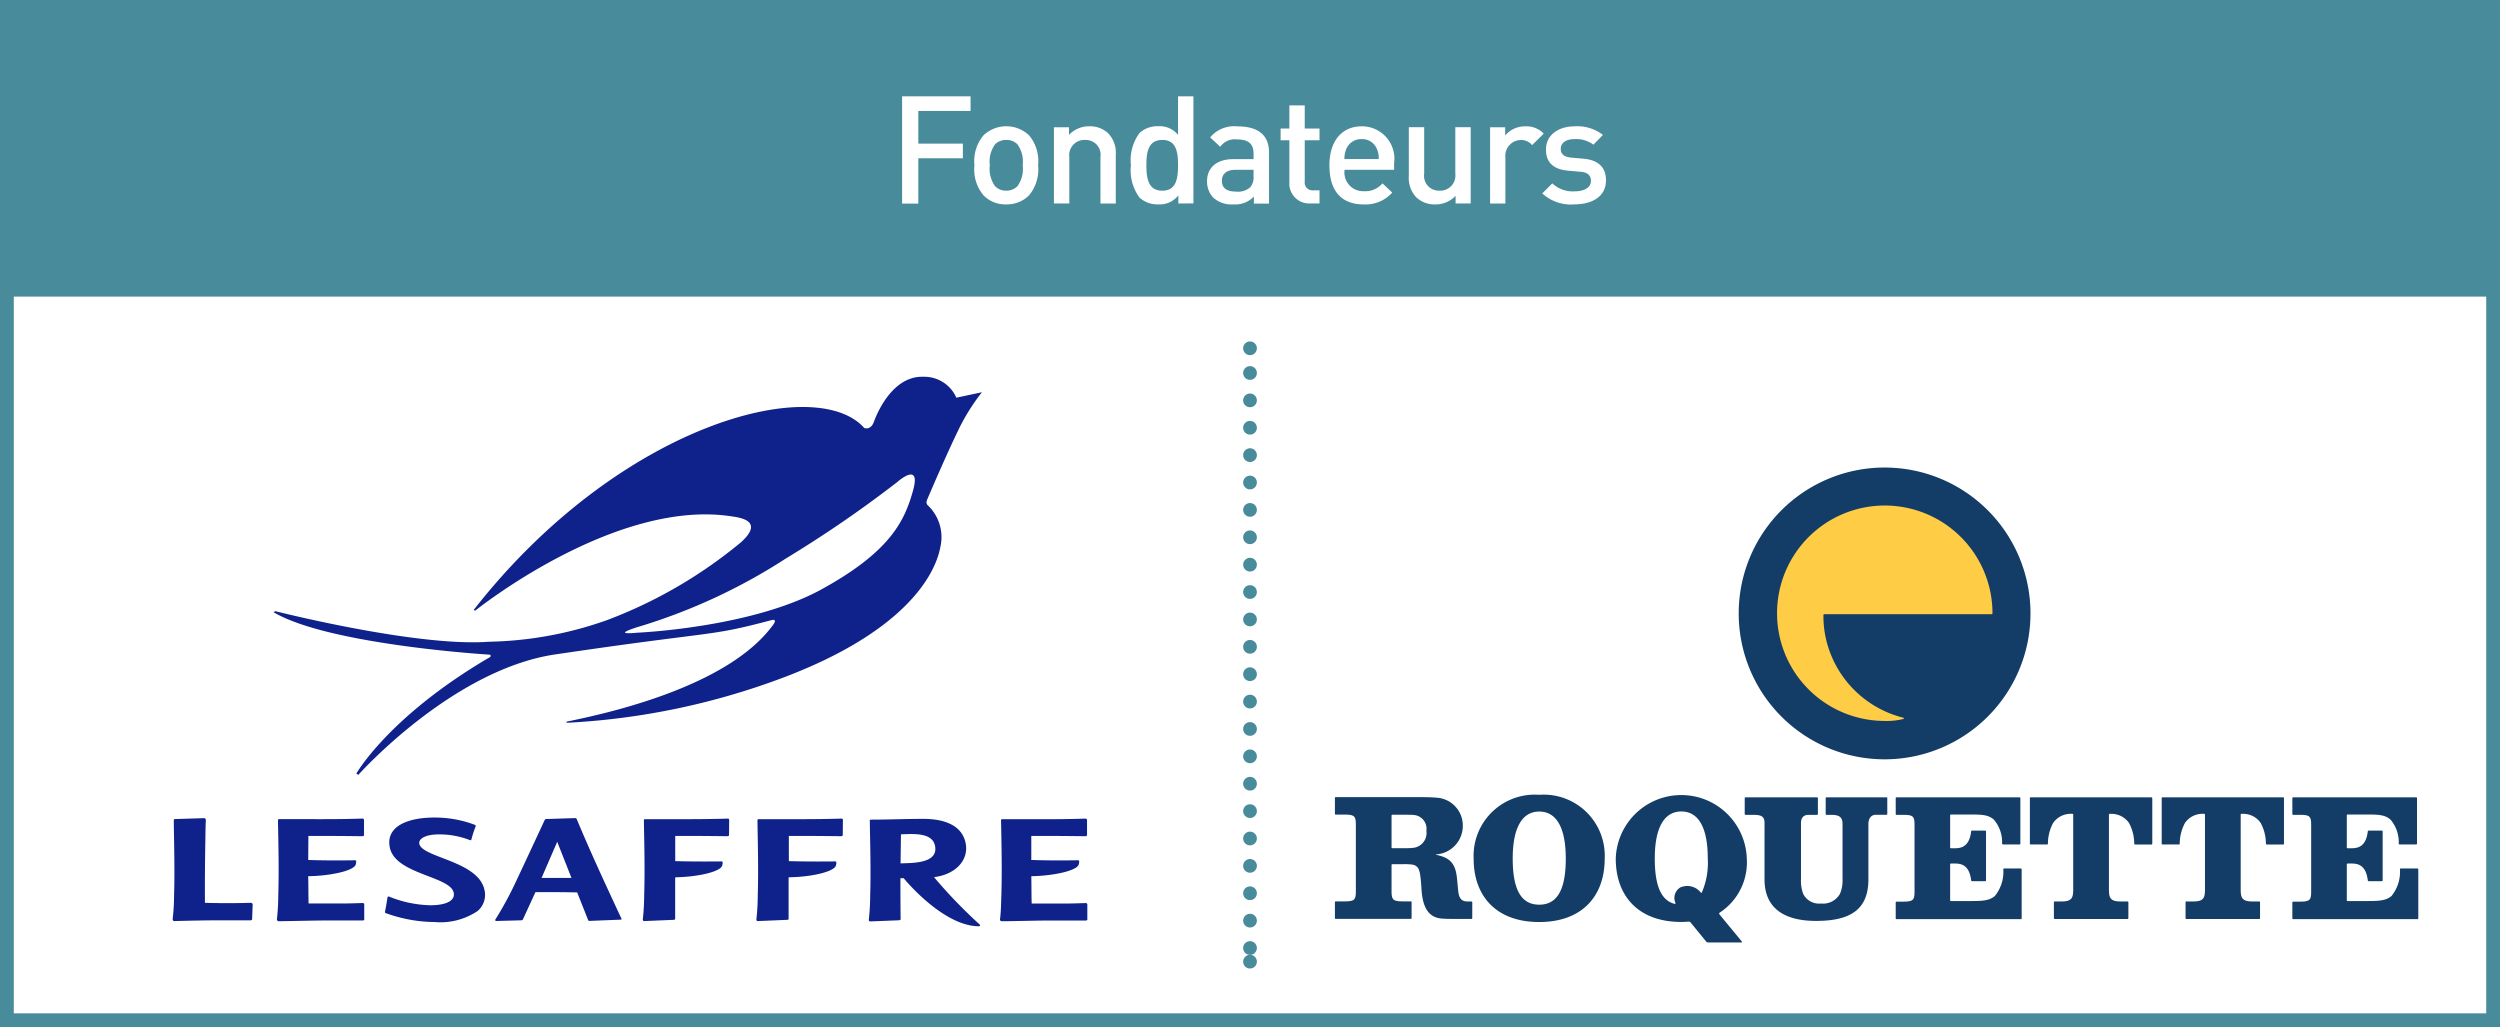 <svg id="Groupe_289" data-name="Groupe 289" xmlns="http://www.w3.org/2000/svg" xmlns:xlink="http://www.w3.org/1999/xlink" width="163.425" height="67.143" viewBox="0 0 163.425 67.143">
  <rect x="0" y="0" width="163.425" height="67.143" fill="#333333" stroke="none"/>
  <defs>
    <clipPath id="clip-path">
      <rect id="Rectangle_363" data-name="Rectangle 363" width="163.425" height="67.143"/>
    </clipPath>
  </defs>
  <rect id="Rectangle_361" data-name="Rectangle 361" width="162.828" height="48.059" transform="translate(0.299 18.786)" fill="#fff"/>
  <g id="Groupe_267" data-name="Groupe 267">
    <g id="Groupe_266" data-name="Groupe 266" clip-path="url(#clip-path)">
      <rect id="Rectangle_362" data-name="Rectangle 362" width="162.828" height="48.059" transform="translate(0.299 18.786)" fill="none" stroke="#488b9b" stroke-width="1.206"/>
    </g>
  </g>
  <rect id="Rectangle_364" data-name="Rectangle 364" width="163.425" height="18.482" fill="#488b9b"/>
  <g id="Groupe_268" data-name="Groupe 268" transform="translate(58.97 6.297)">
    <path id="Tracé_120" data-name="Tracé 120" d="M119.53,13.606v2.135h2.912V16.7H119.53v2.962h-1.06V12.65h4.475v.956Z" transform="translate(-118.47 -12.65)" fill="#fff"/>
    <path id="Tracé_121" data-name="Tracé 121" d="M131.539,21.1a2.02,2.02,0,0,1-1.493.592,1.977,1.977,0,0,1-1.483-.592,2.625,2.625,0,0,1-.592-1.966,2.614,2.614,0,0,1,.592-1.956,2.166,2.166,0,0,1,2.977,0,2.614,2.614,0,0,1,.592,1.956A2.632,2.632,0,0,1,131.539,21.1Zm-.757-3.335a1.01,1.01,0,0,0-.737-.284,1,1,0,0,0-.727.284,1.936,1.936,0,0,0-.343,1.369,1.943,1.943,0,0,0,.343,1.369.994.994,0,0,0,.727.294,1.029,1.029,0,0,0,.737-.294,1.936,1.936,0,0,0,.343-1.369A1.936,1.936,0,0,0,130.782,17.77Z" transform="translate(-123.241 -14.629)" fill="#fff"/>
    <path id="Tracé_122" data-name="Tracé 122" d="M141.451,21.632V18.591a.968.968,0,0,0-1.005-1.11.99.99,0,0,0-1.03,1.11v3.041H138.41V16.65h.986v.5a1.786,1.786,0,0,1,1.329-.562,1.732,1.732,0,0,1,1.229.453,1.835,1.835,0,0,1,.5,1.409v3.186h-1.005Z" transform="translate(-128.485 -14.629)" fill="#fff"/>
    <path id="Tracé_123" data-name="Tracé 123" d="M151.621,19.654v-.533a1.534,1.534,0,0,1-1.319.592,1.728,1.728,0,0,1-1.22-.443,3,3,0,0,1-.562-2.115,2.971,2.971,0,0,1,.562-2.106,1.7,1.7,0,0,1,1.21-.443,1.543,1.543,0,0,1,1.309.562V12.65h1.005v7Zm-1.05-4.151c-.906,0-1.04.767-1.04,1.653s.139,1.663,1.04,1.663,1.03-.777,1.03-1.663S151.477,15.5,150.571,15.5Z" transform="translate(-133.562 -12.65)" fill="#fff"/>
    <path id="Tracé_124" data-name="Tracé 124" d="M161.581,21.637v-.453a1.641,1.641,0,0,1-1.329.513,1.764,1.764,0,0,1-1.339-.453,1.53,1.53,0,0,1-.393-1.07c0-.836.582-1.434,1.722-1.434h1.319v-.353c0-.627-.314-.936-1.09-.936a1.164,1.164,0,0,0-1.09.483l-.657-.617a2.044,2.044,0,0,1,1.792-.717c1.369,0,2.056.582,2.056,1.712v3.335h-.991Zm-.02-2.2h-1.17c-.592,0-.9.264-.9.717s.284.707.916.707a1.205,1.205,0,0,0,.936-.284,1,1,0,0,0,.214-.737Z" transform="translate(-138.585 -14.634)" fill="#fff"/>
    <path id="Tracé_125" data-name="Tracé 125" d="M170.121,20.251a1.3,1.3,0,0,1-1.369-1.389V16.12h-.572v-.767h.572V13.84h1.005v1.513h.966v.767h-.966v2.693a.51.51,0,0,0,.553.582h.413v.856Z" transform="translate(-143.436 -13.248)" fill="#fff"/>
    <path id="Tracé_126" data-name="Tracé 126" d="M175.581,19.432a1.228,1.228,0,0,0,1.269,1.4,1.489,1.489,0,0,0,1.21-.513l.637.6a2.339,2.339,0,0,1-1.867.777c-1.249,0-2.24-.657-2.24-2.558,0-1.613.836-2.549,2.115-2.549a2.12,2.12,0,0,1,2.115,2.4v.443Zm2.106-1.379a1.03,1.03,0,0,0-.986-.627,1.045,1.045,0,0,0-1,.627,1.55,1.55,0,0,0-.129.677h2.24A1.432,1.432,0,0,0,177.686,18.053Z" transform="translate(-146.656 -14.629)" fill="#fff"/>
    <path id="Tracé_127" data-name="Tracé 127" d="M188.071,21.688v-.5a1.787,1.787,0,0,1-1.329.562,1.732,1.732,0,0,1-1.229-.453,1.835,1.835,0,0,1-.5-1.409V16.7h1.005v3.041a.968.968,0,0,0,1.005,1.11.99.99,0,0,0,1.03-1.11V16.7h1.005v4.988Z" transform="translate(-151.889 -14.684)" fill="#fff"/>
    <path id="Tracé_128" data-name="Tracé 128" d="M198.438,17.819a.927.927,0,0,0-.747-.334,1.027,1.027,0,0,0-1,1.12v3.031H195.69V16.65h.986v.543a1.657,1.657,0,0,1,1.329-.6,1.543,1.543,0,0,1,1.19.473Z" transform="translate(-157.253 -14.629)" fill="#fff"/>
    <path id="Tracé_129" data-name="Tracé 129" d="M204.646,21.692a2.758,2.758,0,0,1-2.1-.717l.657-.657a1.937,1.937,0,0,0,1.434.523c.612,0,1.09-.214,1.09-.687,0-.333-.189-.553-.667-.592l-.8-.07c-.936-.08-1.473-.5-1.473-1.379,0-.976.836-1.523,1.877-1.523a2.723,2.723,0,0,1,1.847.562l-.622.637a1.89,1.89,0,0,0-1.229-.363c-.6,0-.906.264-.906.637,0,.294.159.523.687.572l.786.07c.936.08,1.483.523,1.483,1.409C206.721,21.154,205.835,21.692,204.646,21.692Z" transform="translate(-160.698 -14.629)" fill="#fff"/>
  </g>
  <line id="Ligne_69" data-name="Ligne 69" y1="38.756" transform="translate(81.713 23.216)" stroke-dasharray="0 1.79" stroke="#488b9b" stroke-linecap="round" stroke-linejoin="round" stroke-width="0.898" fill="none"/>
  <path id="Tracé_130" data-name="Tracé 130" d="M164.16,45.74h0m0,40.095h0" transform="translate(-82.447 -22.972)" fill="none" stroke="#488b9b" stroke-linecap="round" stroke-linejoin="round" stroke-width="0.898"/>
  <g id="Groupe_288" data-name="Groupe 288">
    <g id="Groupe_269" data-name="Groupe 269" clip-path="url(#clip-path)">
      <path id="Tracé_131" data-name="Tracé 131" d="M133.4,111.268c1.284-.02,2.817-.314,3.051-.717a.715.715,0,0,0,.05-.239c0-.04,0-.085-.095-.085-1,.015-2.046.015-3.036-.02,0-.533,0-1.573,0-1.573h.712c.936,0,1.862.01,2.807.02.075,0,.124-.03.124-.07l0-.981a.1.1,0,0,0-.1-.1c-1.812.065-3.629.03-5.45.04-.085,0-.07.075-.07.09.03,1.623.07,3.255.02,4.868-.02.533-.02,1.075-.09,1.6a.115.115,0,0,0,.1.11c.09,0,.184,0,.274,0,2.613-.045,2.011-.045,3.365-.045h.926c.284,0,.473,0,.926,0,.05,0,.119-.015.119-.065l0-.966a.1.1,0,0,0-.109-.11c-1.329.04-.757.03-3.529.03-.02-.592-.01-1.2-.025-1.782Z" transform="translate(-65.954 -53.991)" fill="#0f218b"/>
    </g>
    <g id="Groupe_270" data-name="Groupe 270" clip-path="url(#clip-path)">
      <path id="Tracé_132" data-name="Tracé 132" d="M101.51,111.338c1.284-.02,2.763-.314,3-.717a.693.693,0,0,0,.05-.234c0-.035,0-.085-.095-.085-.986.01-2.026.01-3.011-.02l0-1.648h.6c.976,0,1.817.01,2.8.02.07,0,.124-.03.124-.07l.01-.981c0-.065-.025-.1-.1-.1-1.862.06-3.544.03-5.416.04-.05,0-.07.03-.07.09.025,1.623.07,3.255.02,4.868a15.472,15.472,0,0,1-.09,1.6.091.091,0,0,0,.1.1l1.906-.08c.065,0,.11-.03.1-.085l0-1.145c0,.08,0,.159,0,.239l0-.707,0-1.075Z" transform="translate(-49.887 -53.991)" fill="#0f218b"/>
    </g>
    <g id="Groupe_271" data-name="Groupe 271" clip-path="url(#clip-path)">
      <path id="Tracé_133" data-name="Tracé 133" d="M80.833,52.674a13.65,13.65,0,0,1,1.4-2.185l-1.672.358A2.287,2.287,0,0,0,78.4,49.479c-2.23-.075-3.235,2.967-3.235,2.967-.219.557-.627.378-.627.378-3.206-3.6-16.018-.259-25.52,11.887l.08.065s9.059-7.292,16.68-6.187c.468.075,2.335.229.707,1.707a30.614,30.614,0,0,1-8.736,5.082A24.37,24.37,0,0,1,50,66.8c-4.709.353-13.962-2-13.962-2l-.11.07c3.624,2.14,14.107,2.773,14.107,2.773.139,0,.06.149.06.149-6.63,3.868-8.756,7.626-8.756,7.626l.129.085s6.132-6.879,12.877-7.875c10.762-1.593,9.905-1.12,14.126-2.24.329-.085.274.124.025.423-2.852,3.768-10.005,5.53-13.42,6.212l.015.075a46.817,46.817,0,0,0,14.341-3.026c7.506-2.877,9.706-6.431,10.085-8.467a2.867,2.867,0,0,0-.806-2.708c-.065-.055-.164-.174-.04-.428,0,0,1.259-2.972,2.16-4.793M77.707,57c-.548,1.931-1.5,3.927-5.953,6.371-4.574,2.519-12.041,2.837-12.041,2.837-1.1.1-1.045-.02-.055-.348a37.694,37.694,0,0,0,9.756-4.5,78.3,78.3,0,0,0,7.277-4.993S78.324,54.9,77.707,57" transform="translate(-18.045 -24.849)" fill="#0f218b"/>
    </g>
    <g id="Groupe_272" data-name="Groupe 272" clip-path="url(#clip-path)">
      <path id="Tracé_134" data-name="Tracé 134" d="M27.747,114.12c-.428,0-.6,0-.836,0h-1.04c-1.035,0-2.071.025-3.1.05a.115.115,0,0,1-.1-.11,14.124,14.124,0,0,0,.095-1.6c.05-1.613,0-3.245-.02-4.868a.081.081,0,0,1,.07-.09l1.926-.06a.126.126,0,0,1,.1.114c-.025.5-.025,1.03-.035,1.553-.025,1.284-.03,2.578-.025,3.868.981.03,2.006.03,2.977,0,.055,0,.149.03.144.1l-.035.971c-.01.045-.05.075-.119.075" transform="translate(-11.386 -53.96)" fill="#0f218b"/>
    </g>
    <g id="Groupe_273" data-name="Groupe 273" clip-path="url(#clip-path)">
      <path id="Tracé_135" data-name="Tracé 135" d="M56.485,107.932a6.911,6.911,0,0,0-.284.876c-.015.045-.08.035-.134.01a5.483,5.483,0,0,0-2-.358c-.836,0-1.339.274-1.264.622.2.906,3.843,1.11,4.256,3a1.393,1.393,0,0,1-.438,1.379,4.356,4.356,0,0,1-2.832.727,9.562,9.562,0,0,1-3.181-.582c-.045-.015-.06-.05-.05-.1.075-.348.085-.458.164-.926a.076.076,0,0,1,.114-.05,7.625,7.625,0,0,0,2.678.562c1.09,0,1.643-.324,1.533-.826-.234-1.08-3.793-1.19-4.171-2.932-.294-1.349,1.08-1.976,2.907-1.976a7.362,7.362,0,0,1,2.653.478.078.078,0,0,1,.05.1" transform="translate(-25.39 -53.915)" fill="#0f218b"/>
    </g>
    <g id="Groupe_274" data-name="Groupe 274" clip-path="url(#clip-path)">
      <path id="Tracé_136" data-name="Tracé 136" d="M69.089,108.988l-1.025,2.364c.239,0,.478,0,.652,0H69.2c.174,0,.5,0,.821,0Zm-4.047,5.087a23.051,23.051,0,0,0,1.374-2.539c.762-1.618,1.842-3.947,1.842-3.947.025-.05.045-.09.11-.09l1.887-.06a.111.111,0,0,1,.114.075c.866,2.091,1.916,4.345,2.922,6.506.02.04,0,.055-.085.06-.06,0-2.021.08-2.021.08a.077.077,0,0,1-.075-.055l-.717-1.807c-.553-.015-1.463-.02-2.016-.02h-.712l-.816,1.777c-.02.03-.025.06-.11.065l-1.628.045c-.07,0-.09-.06-.07-.09" transform="translate(-32.663 -53.96)" fill="#0f218b"/>
    </g>
    <g id="Groupe_275" data-name="Groupe 275" clip-path="url(#clip-path)">
      <path id="Tracé_137" data-name="Tracé 137" d="M116.907,108.526c-.214,0-.4.01-.707.02l-.025,1.9c.757-.03,2.5.02,2.25-1.16-.114-.518-.592-.757-1.518-.757m-.826,5.635-1.882.075a.092.092,0,0,1-.1-.1,15.465,15.465,0,0,0,.09-1.6c.05-1.613,0-3.245-.025-4.868,0-.05.01-.085.07-.085,1.185,0,2.24-.05,3.425-.05,1.284,0,2.5.363,2.763,1.553.249,1.15-.672,2.091-2.061,2.255a32.329,32.329,0,0,0,3,3.111c.045.1-.07.11-.124.1-2.354-.055-4.858-3.141-4.858-3.141h-.214s0,1.772.015,2.653c.01.055-.035.09-.1.095" transform="translate(-57.305 -54.006)" fill="#0f218b"/>
    </g>
    <g id="Groupe_276" data-name="Groupe 276" clip-path="url(#clip-path)">
      <path id="Tracé_138" data-name="Tracé 138" d="M38.456,111.268c1.284-.02,2.817-.314,3.046-.717a.873.873,0,0,0,.05-.239c0-.04,0-.085-.095-.085-1,.015-2.046.015-3.041-.02,0-.533.01-1.573.01-1.573h.712c.936,0,1.862.01,2.8.02.075,0,.124-.03.124-.07V107.6a.1.1,0,0,0-.1-.1c-1.812.065-3.629.03-5.455.04-.08,0-.07.075-.07.09.03,1.623.07,3.255.02,4.868a15.468,15.468,0,0,1-.09,1.6.115.115,0,0,0,.1.11c.095,0,.184,0,.274,0,2.613-.045,2.011-.045,3.365-.045h.926c.284,0,.468,0,.926,0,.05,0,.119-.015.119-.065l0-.966a.1.1,0,0,0-.11-.11c-1.329.04-.757.03-3.529.03-.015-.592-.01-1.2-.025-1.782Z" transform="translate(-18.266 -53.991)" fill="#0f218b"/>
    </g>
    <g id="Groupe_277" data-name="Groupe 277" clip-path="url(#clip-path)">
      <path id="Tracé_139" data-name="Tracé 139" d="M86.6,111.338c1.284-.02,2.763-.314,3-.717a.693.693,0,0,0,.05-.234c0-.035,0-.085-.09-.085-.991.01-2.026.01-3.011-.02l0-1.648h.6c.976,0,1.817.01,2.792.02.075,0,.124-.03.124-.07l.01-.981c0-.065-.025-.1-.095-.1-1.867.06-3.539.03-5.416.04-.045,0-.065.03-.065.09.03,1.623.07,3.255.02,4.868a15.466,15.466,0,0,1-.09,1.6.091.091,0,0,0,.1.1l1.906-.08c.065,0,.11-.03.11-.085v-1.145c0,.08,0,.159,0,.239l0-.707,0-1.075Z" transform="translate(-42.409 -53.991)" fill="#0f218b"/>
    </g>
    <g id="Groupe_278" data-name="Groupe 278" clip-path="url(#clip-path)">
      <path id="Tracé_140" data-name="Tracé 140" d="M217.825,110.756c-.025.05-.05.04-.085,0a1.126,1.126,0,0,0-1.329-.319.8.8,0,0,0-.329.981c.02.06.03.11-.07.085-.911-.254-1.269-1.294-1.269-2.962,0-1.986.6-3.071,1.737-3.071s1.727,1.085,1.727,3.071a4.867,4.867,0,0,1-.383,2.21m1.234,1.284a3.919,3.919,0,0,0,1.7-3.484,4.285,4.285,0,0,0-8.566,0c0,2.434,1.463,4.141,4.286,4.141.144,0,.319-.01.458-.02a.165.165,0,0,1,.174.085l.971,1.19c.06.075.08.085.2.085h2.106c.065,0,.075-.03.045-.065-.055-.065-1.429-1.727-1.448-1.757-.07-.09-.02-.114.075-.174" transform="translate(-106.57 -52.424)" fill="#133d67"/>
    </g>
    <g id="Groupe_279" data-name="Groupe 279" clip-path="url(#clip-path)">
      <path id="Tracé_141" data-name="Tracé 141" d="M197.816,111.563c-1.244,0-1.732-1.1-1.732-3.016,0-1.986.6-3.071,1.737-3.071s1.732,1.085,1.732,3.071c0,1.921-.493,3.016-1.737,3.016m0-7.183a4,4,0,0,0-4.286,4.176c0,2.434,1.463,4.141,4.286,4.141s4.281-1.712,4.281-4.141a3.992,3.992,0,0,0-4.281-4.176" transform="translate(-97.198 -52.424)" fill="#133d67"/>
    </g>
    <g id="Groupe_280" data-name="Groupe 280" clip-path="url(#clip-path)">
      <path id="Tracé_142" data-name="Tracé 142" d="M180.447,108a5.57,5.57,0,0,1-.737.025h-.647a.047.047,0,0,1-.05-.05V105.89a.05.05,0,0,1,.05-.05h.8c.219,0,.458,0,.612.015a.906.906,0,0,1,.816,1.035.977.977,0,0,1-.841,1.11m3.793,3.509H184c-.294,0-.567-.08-.627-.667-.025-.229-.055-.577-.075-.777-.09-1.025-.443-1.424-1.379-1.608-.015,0-.015-.02,0-.025a1.869,1.869,0,0,0,1.752-1.862,1.822,1.822,0,0,0-1.717-1.847c-.343-.035-.886-.035-1.309-.035H175.36a.047.047,0,0,0-.05.05v1.04a.05.05,0,0,0,.05.05h.567c.677,0,.752.11.752.687v4.3c0,.582-.075.687-.752.687h-.567a.047.047,0,0,0-.05.05v1.045a.05.05,0,0,0,.05.05h4.913a.047.047,0,0,0,.05-.05v-1.045a.047.047,0,0,0-.05-.05h-.493c-.677,0-.767-.1-.767-.687V109.12a.05.05,0,0,1,.05-.05h.732a4.034,4.034,0,0,1,.562.025c.443.075.508.4.567,1.01.015.144.035.378.04.513.06,1.19.408,1.9,1.259,2,.194.02.423.03.667.03h1.349a.05.05,0,0,0,.05-.05v-1.045a.054.054,0,0,0-.05-.04" transform="translate(-88.047 -52.579)" fill="#133d67"/>
    </g>
    <g id="Groupe_281" data-name="Groupe 281" clip-path="url(#clip-path)">
      <path id="Tracé_143" data-name="Tracé 143" d="M238.4,104.71h-3.927a.054.054,0,0,0-.05.05v1.045a.05.05,0,0,0,.05.05h.3c.572,0,.752.174.752.6v3.624a2.212,2.212,0,0,1-.169.941,1.269,1.269,0,0,1-1.244.632,1.158,1.158,0,0,1-1.16-.632,2.406,2.406,0,0,1-.144-.941v-3.683c0-.368.189-.538.478-.538h.577a.054.054,0,0,0,.05-.05V104.76a.05.05,0,0,0-.05-.05H229.18a.054.054,0,0,0-.05.05v1.045a.054.054,0,0,0,.05.05h.493c.572,0,.752.114.752.538v3.683c0,1.882,1.284,2.713,3.37,2.713,2.23,0,3.42-.732,3.42-2.713v-3.624c0-.368.189-.6.478-.6h.707a.05.05,0,0,0,.05-.05V104.76a.043.043,0,0,0-.045-.05" transform="translate(-115.078 -52.589)" fill="#133d67"/>
    </g>
    <g id="Groupe_282" data-name="Groupe 282" clip-path="url(#clip-path)">
      <path id="Tracé_144" data-name="Tracé 144" d="M274.524,104.71H266.63a.05.05,0,0,0-.05.05v2.982a.049.049,0,0,0,.045.05H267.7c.04,0,.06-.02.06-.05a2.9,2.9,0,0,1,.338-1.354,1.4,1.4,0,0,1,1.17-.6.572.572,0,0,1,.095,0,.053.053,0,0,1,.05.05v4.893c0,.543-.09.786-.752.786H268.2a.05.05,0,0,0-.05.05v1.045a.054.054,0,0,0,.05.05h4.769a.054.054,0,0,0,.05-.05v-1.045a.054.054,0,0,0-.05-.05H272.5c-.662,0-.752-.244-.752-.786V105.84a.053.053,0,0,1,.05-.05.543.543,0,0,1,.095,0,1.4,1.4,0,0,1,1.17.6,2.9,2.9,0,0,1,.339,1.354c0,.03.02.045.06.05h1.075a.049.049,0,0,0,.045-.05V104.76a.068.068,0,0,0-.06-.05" transform="translate(-133.887 -52.589)" fill="#133d67"/>
    </g>
    <g id="Groupe_283" data-name="Groupe 283" clip-path="url(#clip-path)">
      <path id="Tracé_145" data-name="Tracé 145" d="M291.834,104.71H283.94a.05.05,0,0,0-.05.05v2.982a.049.049,0,0,0,.045.05h1.075c.04,0,.06-.02.06-.05a2.9,2.9,0,0,1,.339-1.354,1.389,1.389,0,0,1,1.165-.6.572.572,0,0,1,.095,0,.058.058,0,0,1,.05.05v4.893c0,.543-.09.786-.752.786H285.5a.05.05,0,0,0-.05.05v1.045a.054.054,0,0,0,.05.05h4.769a.05.05,0,0,0,.05-.05v-1.045a.054.054,0,0,0-.05-.05h-.463c-.662,0-.752-.244-.752-.786V105.84a.053.053,0,0,1,.05-.05.514.514,0,0,1,.095,0,1.382,1.382,0,0,1,1.165.6,2.9,2.9,0,0,1,.339,1.354c0,.03.02.045.06.05h1.075a.049.049,0,0,0,.045-.05V104.76a.05.05,0,0,0-.05-.05" transform="translate(-142.58 -52.589)" fill="#133d67"/>
    </g>
    <g id="Groupe_284" data-name="Groupe 284" clip-path="url(#clip-path)">
      <path id="Tracé_146" data-name="Tracé 146" d="M257.138,109.359h-1.085c-.025,0-.06.02-.06.05a2.5,2.5,0,0,1-.553,1.752c-.4.343-.936.329-1.822.329h-1.05a.05.05,0,0,1-.05-.05v-2.354a.054.054,0,0,1,.05-.05h.154c.4,0,1.035-.015,1.17,1.105a.058.058,0,0,0,.055.05h.866a.05.05,0,0,0,.05-.05v-3.206a.05.05,0,0,0-.05-.05h-.866a.058.058,0,0,0-.055.05c-.134,1.12-.767,1.105-1.17,1.105h-.154a.054.054,0,0,1-.05-.05v-2.106a.054.054,0,0,1,.05-.05h1.05c.886,0,1.374-.015,1.767.343a2.273,2.273,0,0,1,.528,1.563.059.059,0,0,0,.06.05h1.085a.05.05,0,0,0,.05-.05V104.76a.05.05,0,0,0-.05-.05H249.01a.047.047,0,0,0-.05.05v1.045a.05.05,0,0,0,.05.05h.428c.677,0,.752.1.752.687v4.3c0,.582-.075.687-.752.687h-.428a.05.05,0,0,0-.05.05v1.045a.05.05,0,0,0,.05.05h8.133a.05.05,0,0,0,.05-.05v-3.206a.059.059,0,0,0-.055-.055" transform="translate(-125.037 -52.589)" fill="#133d67"/>
    </g>
    <g id="Groupe_285" data-name="Groupe 285" clip-path="url(#clip-path)">
      <path id="Tracé_147" data-name="Tracé 147" d="M309.278,109.409a.05.05,0,0,0-.05-.05h-1.085a.063.063,0,0,0-.06.05,2.5,2.5,0,0,1-.552,1.752c-.4.343-.936.329-1.822.329h-1.05a.05.05,0,0,1-.05-.05v-2.354a.054.054,0,0,1,.05-.05h.154c.4,0,1.035-.015,1.17,1.105a.059.059,0,0,0,.055.05h.866a.05.05,0,0,0,.05-.05v-3.206a.05.05,0,0,0-.05-.05h-.866a.055.055,0,0,0-.055.05c-.134,1.12-.767,1.105-1.17,1.105h-.154a.054.054,0,0,1-.05-.05v-2.106a.054.054,0,0,1,.05-.05h1.05c.886,0,1.374-.015,1.767.343a2.274,2.274,0,0,1,.528,1.563.059.059,0,0,0,.06.05h1.085a.05.05,0,0,0,.05-.05V104.76a.05.05,0,0,0-.05-.05H301.1a.054.054,0,0,0-.05.05v1.045a.054.054,0,0,0,.05.05h.428c.677,0,.752.1.752.687v4.3c0,.582-.075.687-.752.687H301.1a.054.054,0,0,0-.05.05v1.045a.054.054,0,0,0,.05.05h8.133a.05.05,0,0,0,.05-.05v-3.211Z" transform="translate(-151.199 -52.589)" fill="#133d67"/>
    </g>
    <g id="Groupe_286" data-name="Groupe 286" clip-path="url(#clip-path)">
      <path id="Tracé_148" data-name="Tracé 148" d="M237.877,80.474a9.537,9.537,0,1,0-9.537-9.537,9.538,9.538,0,0,0,9.537,9.537" transform="translate(-114.681 -30.837)" fill="#133d67"/>
    </g>
    <g id="Groupe_287" data-name="Groupe 287" clip-path="url(#clip-path)">
      <path id="Tracé_149" data-name="Tracé 149" d="M236.436,73.493a.058.058,0,0,0-.05.055,6.61,6.61,0,0,0,.169,1.578,6.9,6.9,0,0,0,5.042,5.132c.02,0,.045.01.045.045s-.025.04-.05.045a4.437,4.437,0,0,1-1.21.124,7.041,7.041,0,1,1,7.053-7.028.054.054,0,0,1-.05.05H236.436Z" transform="translate(-117.187 -33.344)" fill="#fecc45"/>
    </g>
  </g>
</svg>
